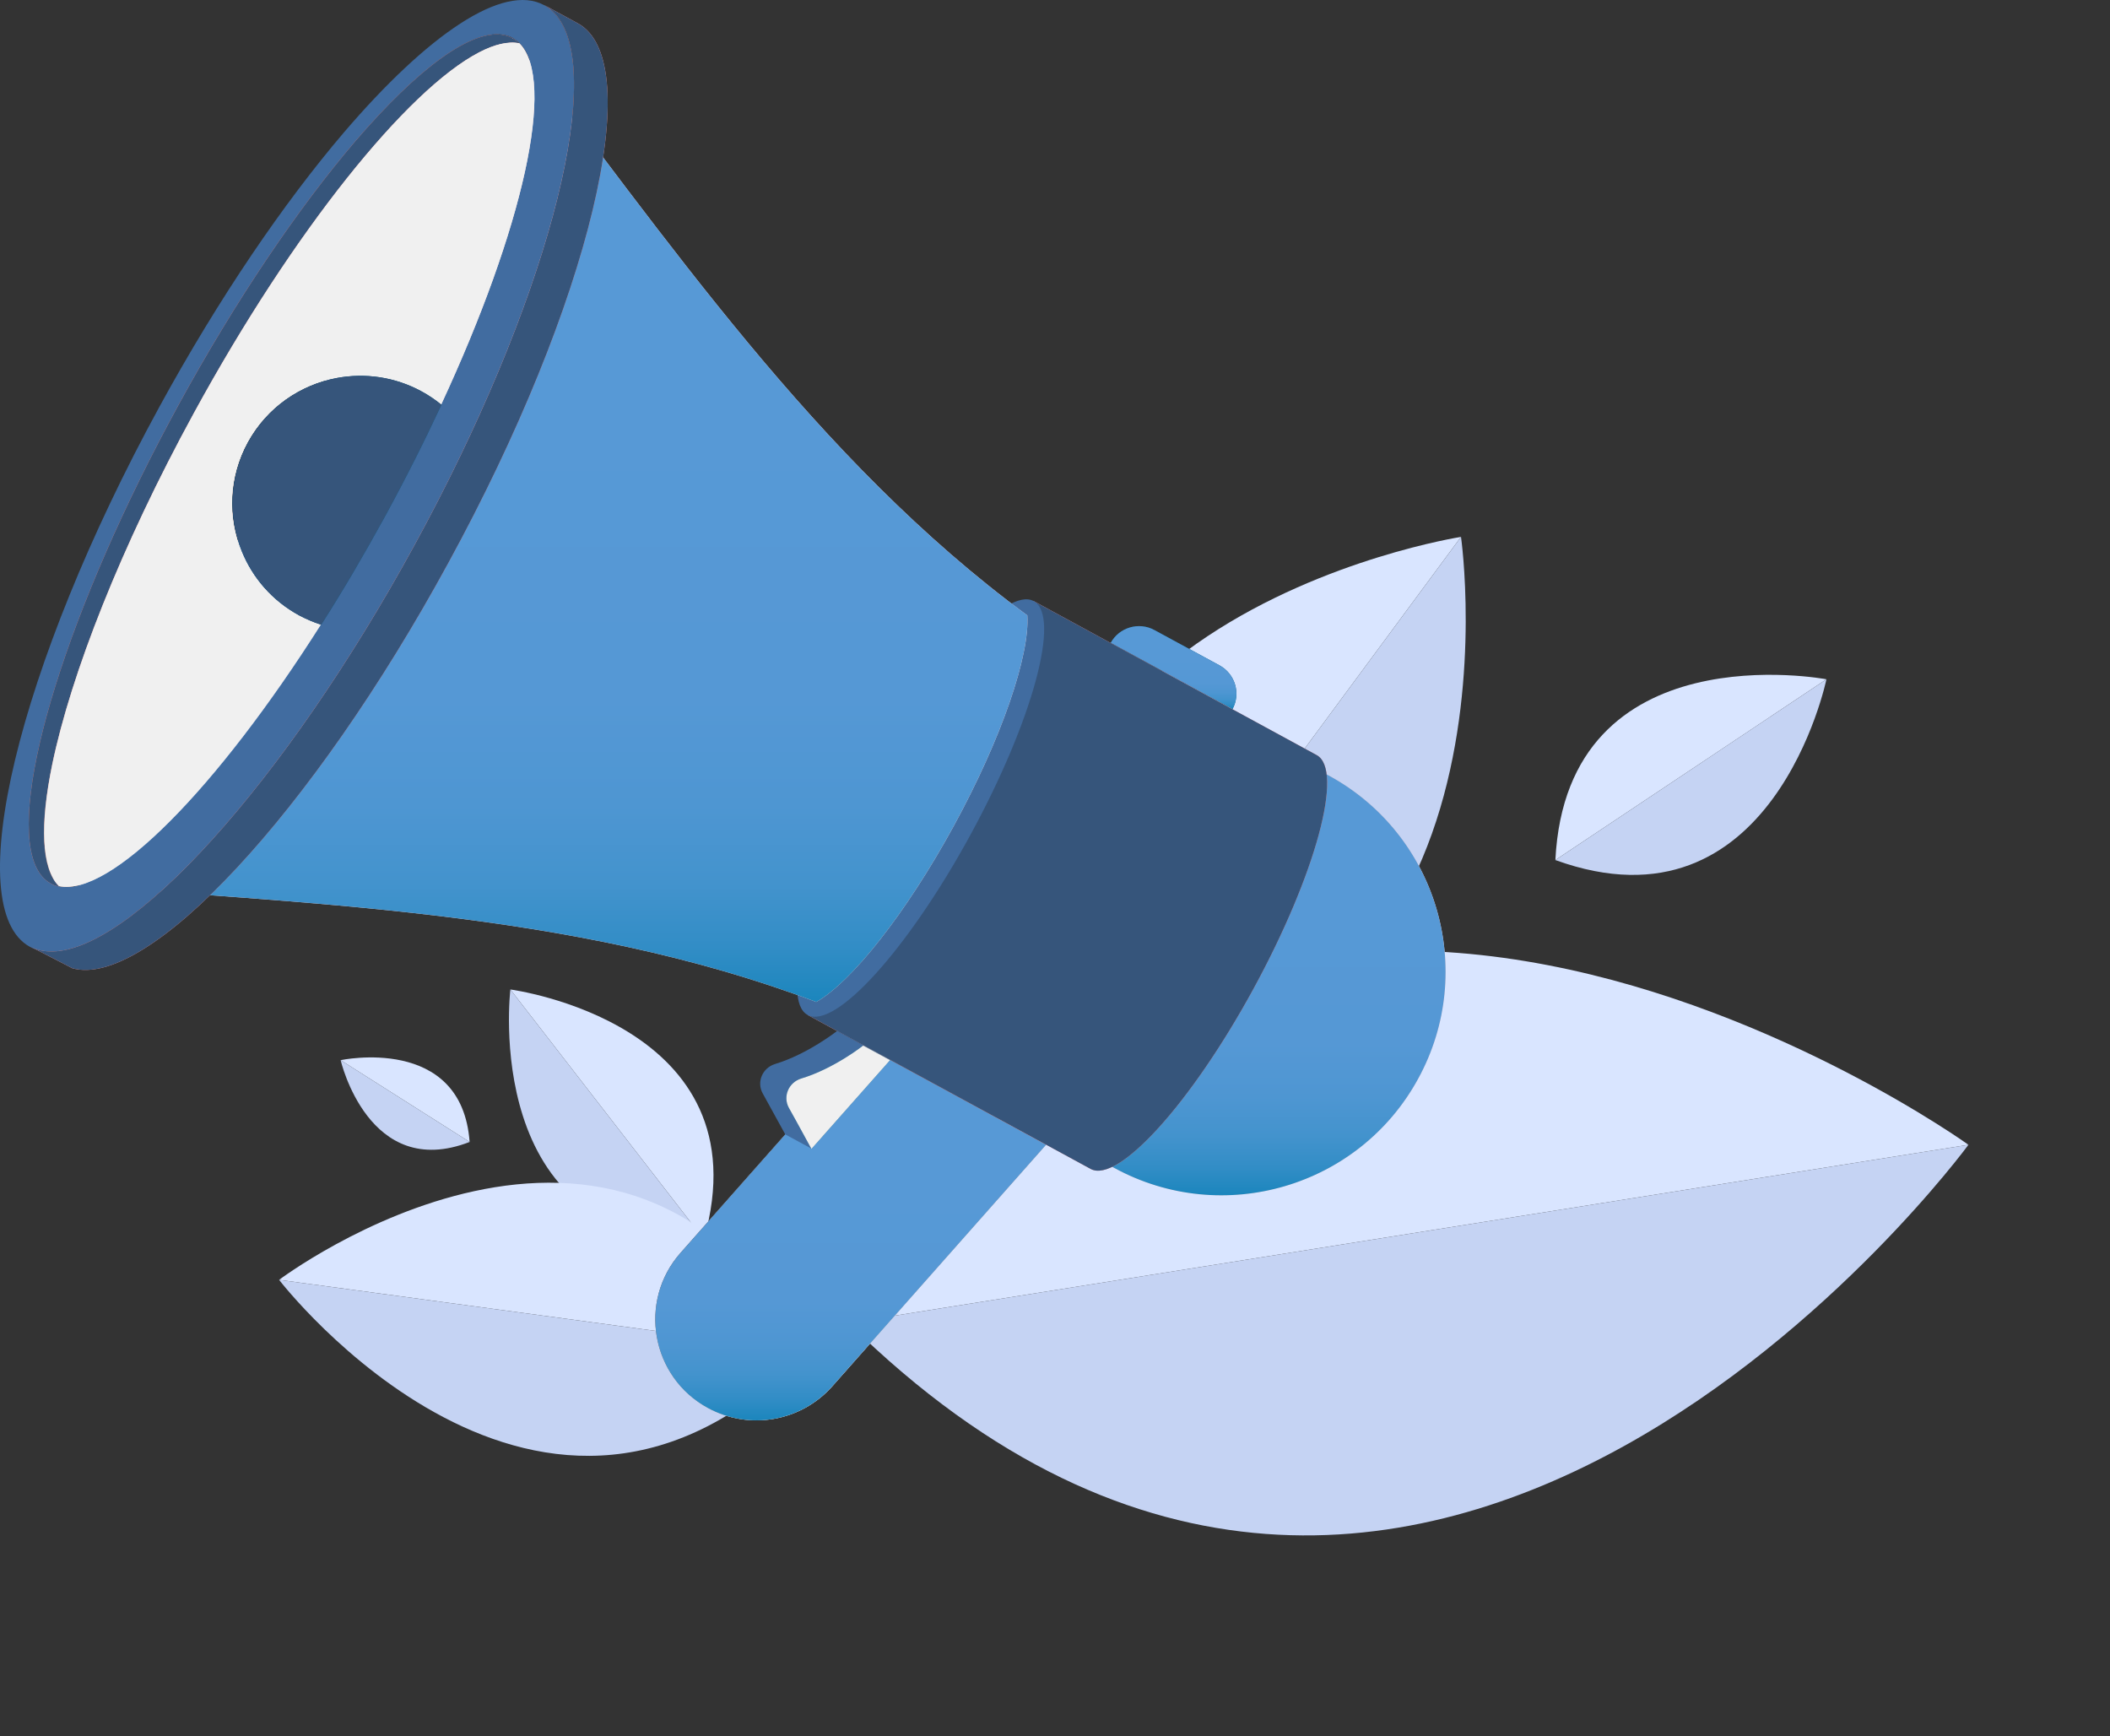 <svg width="254" height="209" viewBox="0 0 254 209" fill="none" xmlns="http://www.w3.org/2000/svg">
<rect x="0" y="0" width="254" height="209" fill="#333333" stroke="none"/>
<path d="M84.738 149.195L61.438 119.122C61.438 119.122 92.142 123.158 84.738 149.195Z" fill="#D9E5FF"/>
<path d="M84.738 149.195L61.438 119.121C61.438 119.121 57.741 149.858 84.738 149.195Z" fill="#C5D3F3"/>
<path d="M56.532 137.477L41.004 127.629C41.004 127.629 55.586 124.504 56.532 137.477Z" fill="#D9E5FF"/>
<path d="M56.534 137.477L41.006 127.629C41.006 127.629 44.373 142.199 56.534 137.477Z" fill="#C5D3F3"/>
<path d="M97.013 162.68L33.598 154.077C33.598 154.077 75.116 122.731 97.013 162.68Z" fill="#D9E5FF"/>
<path d="M97.013 162.68L33.598 154.077C33.598 154.077 65.343 195.358 97.013 162.68Z" fill="#C5D3F3"/>
<path d="M127.659 129.913L175.876 64.635C175.876 64.635 110.593 74.748 127.659 129.913Z" fill="#D9E5FF"/>
<path d="M127.658 129.912L175.875 64.635C175.875 64.635 185.265 130.002 127.658 129.912Z" fill="#C5D3F3"/>
<path d="M187.235 103.539L219.868 81.776C219.868 81.776 188.616 75.825 187.235 103.539Z" fill="#D9E5FF"/>
<path d="M187.232 103.539L219.865 81.776C219.865 81.776 213.4 113.014 187.232 103.539Z" fill="#C5D3F3"/>
<path d="M102.142 159.272L236.96 137.817C236.96 137.817 146.882 73.003 102.142 159.272Z" fill="#D9E5FF"/>
<path d="M102.141 159.272L236.96 137.817C236.96 137.817 171.283 227.41 102.141 159.272Z" fill="#C5D3F3"/>
<path d="M120.378 133.121L134.144 140.61C147.218 147.731 163.608 142.907 170.721 129.859C177.857 116.811 173.023 100.456 159.948 93.357L146.183 85.869L120.378 133.121Z" fill="#FFCDC9"/>
<path d="M120.378 133.121L134.144 140.61C147.218 147.731 163.608 142.907 170.721 129.859C177.857 116.811 173.023 100.456 159.948 93.357L146.183 85.869L120.378 133.121Z" fill="url(#paint0_linear)"/>
<path fill-rule="evenodd" clip-rule="evenodd" d="M85.228 169.508C90.223 172.219 96.415 171.139 100.191 166.889L125.926 137.807L103.989 125.885L81.937 150.809C76.757 156.644 78.369 165.787 85.228 169.508Z" fill="#FFCDC9"/>
<path d="M85.228 169.508C90.223 172.219 96.415 171.139 100.191 166.889L125.926 137.807L103.989 125.885L81.937 150.809C76.757 156.644 78.369 165.787 85.228 169.508Z" fill="url(#paint1_linear)"/>
<path d="M85.228 169.508C90.223 172.219 96.415 171.139 100.191 166.889L125.926 137.807L103.989 125.885L81.937 150.809C76.757 156.644 78.369 165.787 85.228 169.508Z" fill="url(#paint2_linear)"/>
<path fill-rule="evenodd" clip-rule="evenodd" d="M138.977 75.853L146.804 80.103C148.691 81.136 149.382 83.479 148.369 85.363L133.706 77.392C134.719 75.531 137.09 74.819 138.977 75.853Z" fill="#02567A"/>
<path d="M138.977 75.853L146.804 80.103C148.691 81.136 149.382 83.479 148.369 85.363L133.706 77.392C134.719 75.531 137.09 74.819 138.977 75.853Z" fill="url(#paint3_linear)"/>
<path d="M158.498 90.899C161.813 92.691 158.383 105.302 150.879 119.062C143.375 132.822 134.604 142.516 131.29 140.725L97.222 122.187L124.43 72.361L158.498 90.899Z" fill="#FF9994"/>
<path d="M158.498 90.899C161.813 92.691 158.383 105.302 150.879 119.062C143.375 132.822 134.604 142.516 131.29 140.725L97.222 122.187L124.43 72.361L158.498 90.899Z" fill="#36557B"/>
<path d="M97.705 138.29L94.529 136.567L91.812 131.628C91.053 130.25 91.789 128.55 93.309 128.09C97.245 126.896 100.767 124.116 100.767 124.116L103.943 125.839" fill="#416CA0"/>
<path fill-rule="evenodd" clip-rule="evenodd" d="M103.92 125.862C103.92 125.862 100.421 128.642 96.462 129.836C94.943 130.296 94.206 131.995 94.966 133.374L95.886 135.028L97.682 138.313L107.143 127.631L103.966 125.908" fill="#02567A"/>
<path d="M103.92 125.862C103.92 125.862 100.421 128.642 96.462 129.836C94.943 130.296 94.206 131.995 94.966 133.374L95.886 135.028L97.682 138.313L107.143 127.631L103.966 125.908" fill="#F0F0F0"/>
<path d="M104.841 94.023C97.336 107.783 93.907 120.395 97.221 122.186C100.536 123.978 109.306 114.284 116.81 100.524C124.315 86.764 127.744 74.153 124.43 72.361C121.115 70.57 112.345 80.263 104.841 94.023Z" fill="#416CA0"/>
<path d="M98.257 120.624C102.47 118.258 109.007 110.057 114.808 99.445C120.609 88.832 123.969 78.885 123.67 74.084C98.188 55.362 80.072 28.371 61.68 4.572L33.896 55.454L6.112 106.336C36.129 108.84 68.678 109.414 98.257 120.624Z" fill="#FFCDC9"/>
<path d="M98.257 120.624C102.47 118.258 109.007 110.057 114.808 99.445C120.609 88.832 123.969 78.885 123.67 74.084C98.188 55.362 80.072 28.371 61.68 4.572L33.896 55.454L6.112 106.336C36.129 108.84 68.678 109.414 98.257 120.624Z" fill="url(#paint4_linear)"/>
<path d="M41.4 15.943C51.506 4.136 60.575 -2.066 65.501 0.621C66.192 0.989 66.767 1.54 67.251 2.229C72.775 9.971 65.593 36.893 49.894 65.654C34.196 94.414 15.435 114.996 5.905 114.583C5.054 114.56 4.294 114.353 3.603 113.986C-4.868 109.368 2.107 80.263 19.187 48.976C26.369 35.837 34.15 24.443 41.4 15.943ZM4.179 103.901C4.616 105.027 5.261 105.854 6.135 106.336C6.435 106.497 6.78 106.635 7.125 106.704C13.317 107.99 26.116 94.988 38.638 75.21C41.216 71.144 43.794 66.779 46.303 62.208C48.812 57.637 51.091 53.111 53.117 48.724C62.969 27.475 66.997 9.718 62.555 5.216C62.302 4.963 62.025 4.756 61.726 4.572C61.45 4.412 61.151 4.297 60.828 4.228C56.915 3.309 50.309 8.225 42.758 17.046C36.014 24.948 28.51 35.974 21.558 48.701C8.115 73.257 1.163 96.045 4.179 103.901Z" fill="#416CA0"/>
<path d="M42.712 17.069C50.263 8.248 56.869 3.332 60.782 4.251C61.105 4.32 61.404 4.435 61.68 4.595C61.979 4.756 62.256 4.963 62.509 5.239C61.174 4.963 59.516 5.353 57.629 6.341C48.997 10.844 35.346 27.728 23.331 49.734C14.537 65.838 8.529 81.182 6.274 92.048C4.777 99.307 4.938 104.544 7.102 106.727C6.757 106.658 6.412 106.543 6.112 106.359C5.238 105.877 4.593 105.073 4.156 103.924C1.14 96.068 8.092 73.28 21.489 48.747C28.464 35.974 35.968 24.971 42.712 17.069Z" fill="#FF9994"/>
<path d="M42.712 17.069C50.263 8.248 56.869 3.332 60.782 4.251C61.105 4.32 61.404 4.435 61.68 4.595C61.979 4.756 62.256 4.963 62.509 5.239C61.174 4.963 59.516 5.353 57.629 6.341C48.997 10.844 35.346 27.728 23.331 49.734C14.537 65.838 8.529 81.182 6.274 92.048C4.777 99.307 4.938 104.544 7.102 106.727C6.757 106.658 6.412 106.543 6.112 106.359C5.238 105.877 4.593 105.073 4.156 103.924C1.14 96.068 8.092 73.28 21.489 48.747C28.464 35.974 35.968 24.971 42.712 17.069Z" fill="#36557B"/>
<path d="M6.297 92.025C8.552 81.159 14.56 65.814 23.354 49.711C35.37 27.705 49.02 10.821 57.652 6.318C59.539 5.33 61.197 4.94 62.532 5.216C66.975 9.718 62.969 27.475 53.094 48.724C52.357 48.126 51.575 47.598 50.7 47.116C47.454 45.347 43.886 44.887 40.503 45.508C36.129 46.335 32.124 49.045 29.822 53.249C27.52 57.453 27.405 62.277 29.085 66.389C30.374 69.559 32.722 72.292 35.968 74.061C36.82 74.521 37.717 74.911 38.615 75.187C26.07 94.965 13.294 107.967 7.102 106.681C4.984 104.521 4.8 99.284 6.297 92.025Z" fill="#FFCDC9"/>
<path d="M6.297 92.025C8.552 81.159 14.56 65.814 23.354 49.711C35.37 27.705 49.02 10.821 57.652 6.318C59.539 5.33 61.197 4.94 62.532 5.216C66.975 9.718 62.969 27.475 53.094 48.724C52.357 48.126 51.575 47.598 50.7 47.116C47.454 45.347 43.886 44.887 40.503 45.508C36.129 46.335 32.124 49.045 29.822 53.249C27.52 57.453 27.405 62.277 29.085 66.389C30.374 69.559 32.722 72.292 35.968 74.061C36.82 74.521 37.717 74.911 38.615 75.187C26.07 94.965 13.294 107.967 7.102 106.681C4.984 104.521 4.8 99.284 6.297 92.025Z" fill="#F0F0F0"/>
<path d="M29.131 66.389C27.451 62.277 27.566 57.453 29.867 53.249C32.169 49.045 36.152 46.335 40.548 45.508C43.909 44.887 47.5 45.347 50.746 47.116C51.597 47.575 52.403 48.126 53.14 48.724C51.114 53.088 48.835 57.614 46.326 62.208C43.817 66.779 41.262 71.144 38.661 75.21C37.763 74.911 36.888 74.544 36.014 74.084C32.768 72.315 30.42 69.559 29.131 66.389Z" fill="#02567A"/>
<path d="M29.131 66.389C27.451 62.277 27.566 57.453 29.867 53.249C32.169 49.045 36.152 46.335 40.548 45.508C43.909 44.887 47.5 45.347 50.746 47.116C51.597 47.575 52.403 48.126 53.14 48.724C51.114 53.088 48.835 57.614 46.326 62.208C43.817 66.779 41.262 71.144 38.661 75.21C37.763 74.911 36.888 74.544 36.014 74.084C32.768 72.315 30.42 69.559 29.131 66.389Z" fill="#36557B"/>
<path d="M49.895 65.631C65.617 36.87 72.775 9.971 67.251 2.206C66.767 1.517 66.192 0.989 65.501 0.598L69.553 2.804C78.024 7.421 71.049 36.526 53.946 67.813C37.51 97.952 17.714 119.131 8.691 116.559L6.964 115.663L3.627 113.94C4.317 114.307 5.077 114.514 5.928 114.537C15.435 114.974 34.196 94.391 49.895 65.631Z" fill="#FF9994"/>
<path d="M49.895 65.631C65.617 36.87 72.775 9.971 67.251 2.206C66.767 1.517 66.192 0.989 65.501 0.598L69.553 2.804C78.024 7.421 71.049 36.526 53.946 67.813C37.51 97.952 17.714 119.131 8.691 116.559L6.964 115.663L3.627 113.94C4.317 114.307 5.077 114.514 5.928 114.537C15.435 114.974 34.196 94.391 49.895 65.631Z" fill="#36557B"/>
<defs>
<linearGradient id="paint0_linear" x1="147.186" y1="85.848" x2="147.186" y2="143.864" gradientUnits="userSpaceOnUse">
<stop offset="0.371" stop-color="#5799D6"/>
<stop offset="0.685" stop-color="#5598D5"/>
<stop offset="0.797" stop-color="#4E96D2"/>
<stop offset="0.878" stop-color="#4393CD"/>
<stop offset="0.943" stop-color="#328DC6"/>
<stop offset="0.998" stop-color="#1C86BD"/>
<stop offset="1" stop-color="#1B86BD"/>
</linearGradient>
<linearGradient id="paint1_linear" x1="116.798" y1="168.71" x2="82.853" y2="125.43" gradientUnits="userSpaceOnUse">
<stop stop-color="white"/>
<stop offset="1"/>
</linearGradient>
<linearGradient id="paint2_linear" x1="102.394" y1="125.869" x2="102.394" y2="170.963" gradientUnits="userSpaceOnUse">
<stop offset="0.371" stop-color="#5799D6"/>
<stop offset="0.685" stop-color="#5598D5"/>
<stop offset="0.797" stop-color="#4E96D2"/>
<stop offset="0.878" stop-color="#4393CD"/>
<stop offset="0.943" stop-color="#328DC6"/>
<stop offset="0.998" stop-color="#1C86BD"/>
<stop offset="1" stop-color="#1B86BD"/>
</linearGradient>
<linearGradient id="paint3_linear" x1="141.267" y1="75.373" x2="141.267" y2="85.357" gradientUnits="userSpaceOnUse">
<stop offset="0.371" stop-color="#5799D6"/>
<stop offset="0.685" stop-color="#5598D5"/>
<stop offset="0.797" stop-color="#4E96D2"/>
<stop offset="0.878" stop-color="#4393CD"/>
<stop offset="0.943" stop-color="#328DC6"/>
<stop offset="0.998" stop-color="#1C86BD"/>
<stop offset="1" stop-color="#1B86BD"/>
</linearGradient>
<linearGradient id="paint4_linear" x1="64.875" y1="4.531" x2="64.875" y2="120.552" gradientUnits="userSpaceOnUse">
<stop offset="0.371" stop-color="#5799D6"/>
<stop offset="0.685" stop-color="#5598D5"/>
<stop offset="0.797" stop-color="#4E96D2"/>
<stop offset="0.878" stop-color="#4393CD"/>
<stop offset="0.943" stop-color="#328DC6"/>
<stop offset="0.998" stop-color="#1C86BD"/>
<stop offset="1" stop-color="#1B86BD"/>
</linearGradient>
</defs>
</svg>
